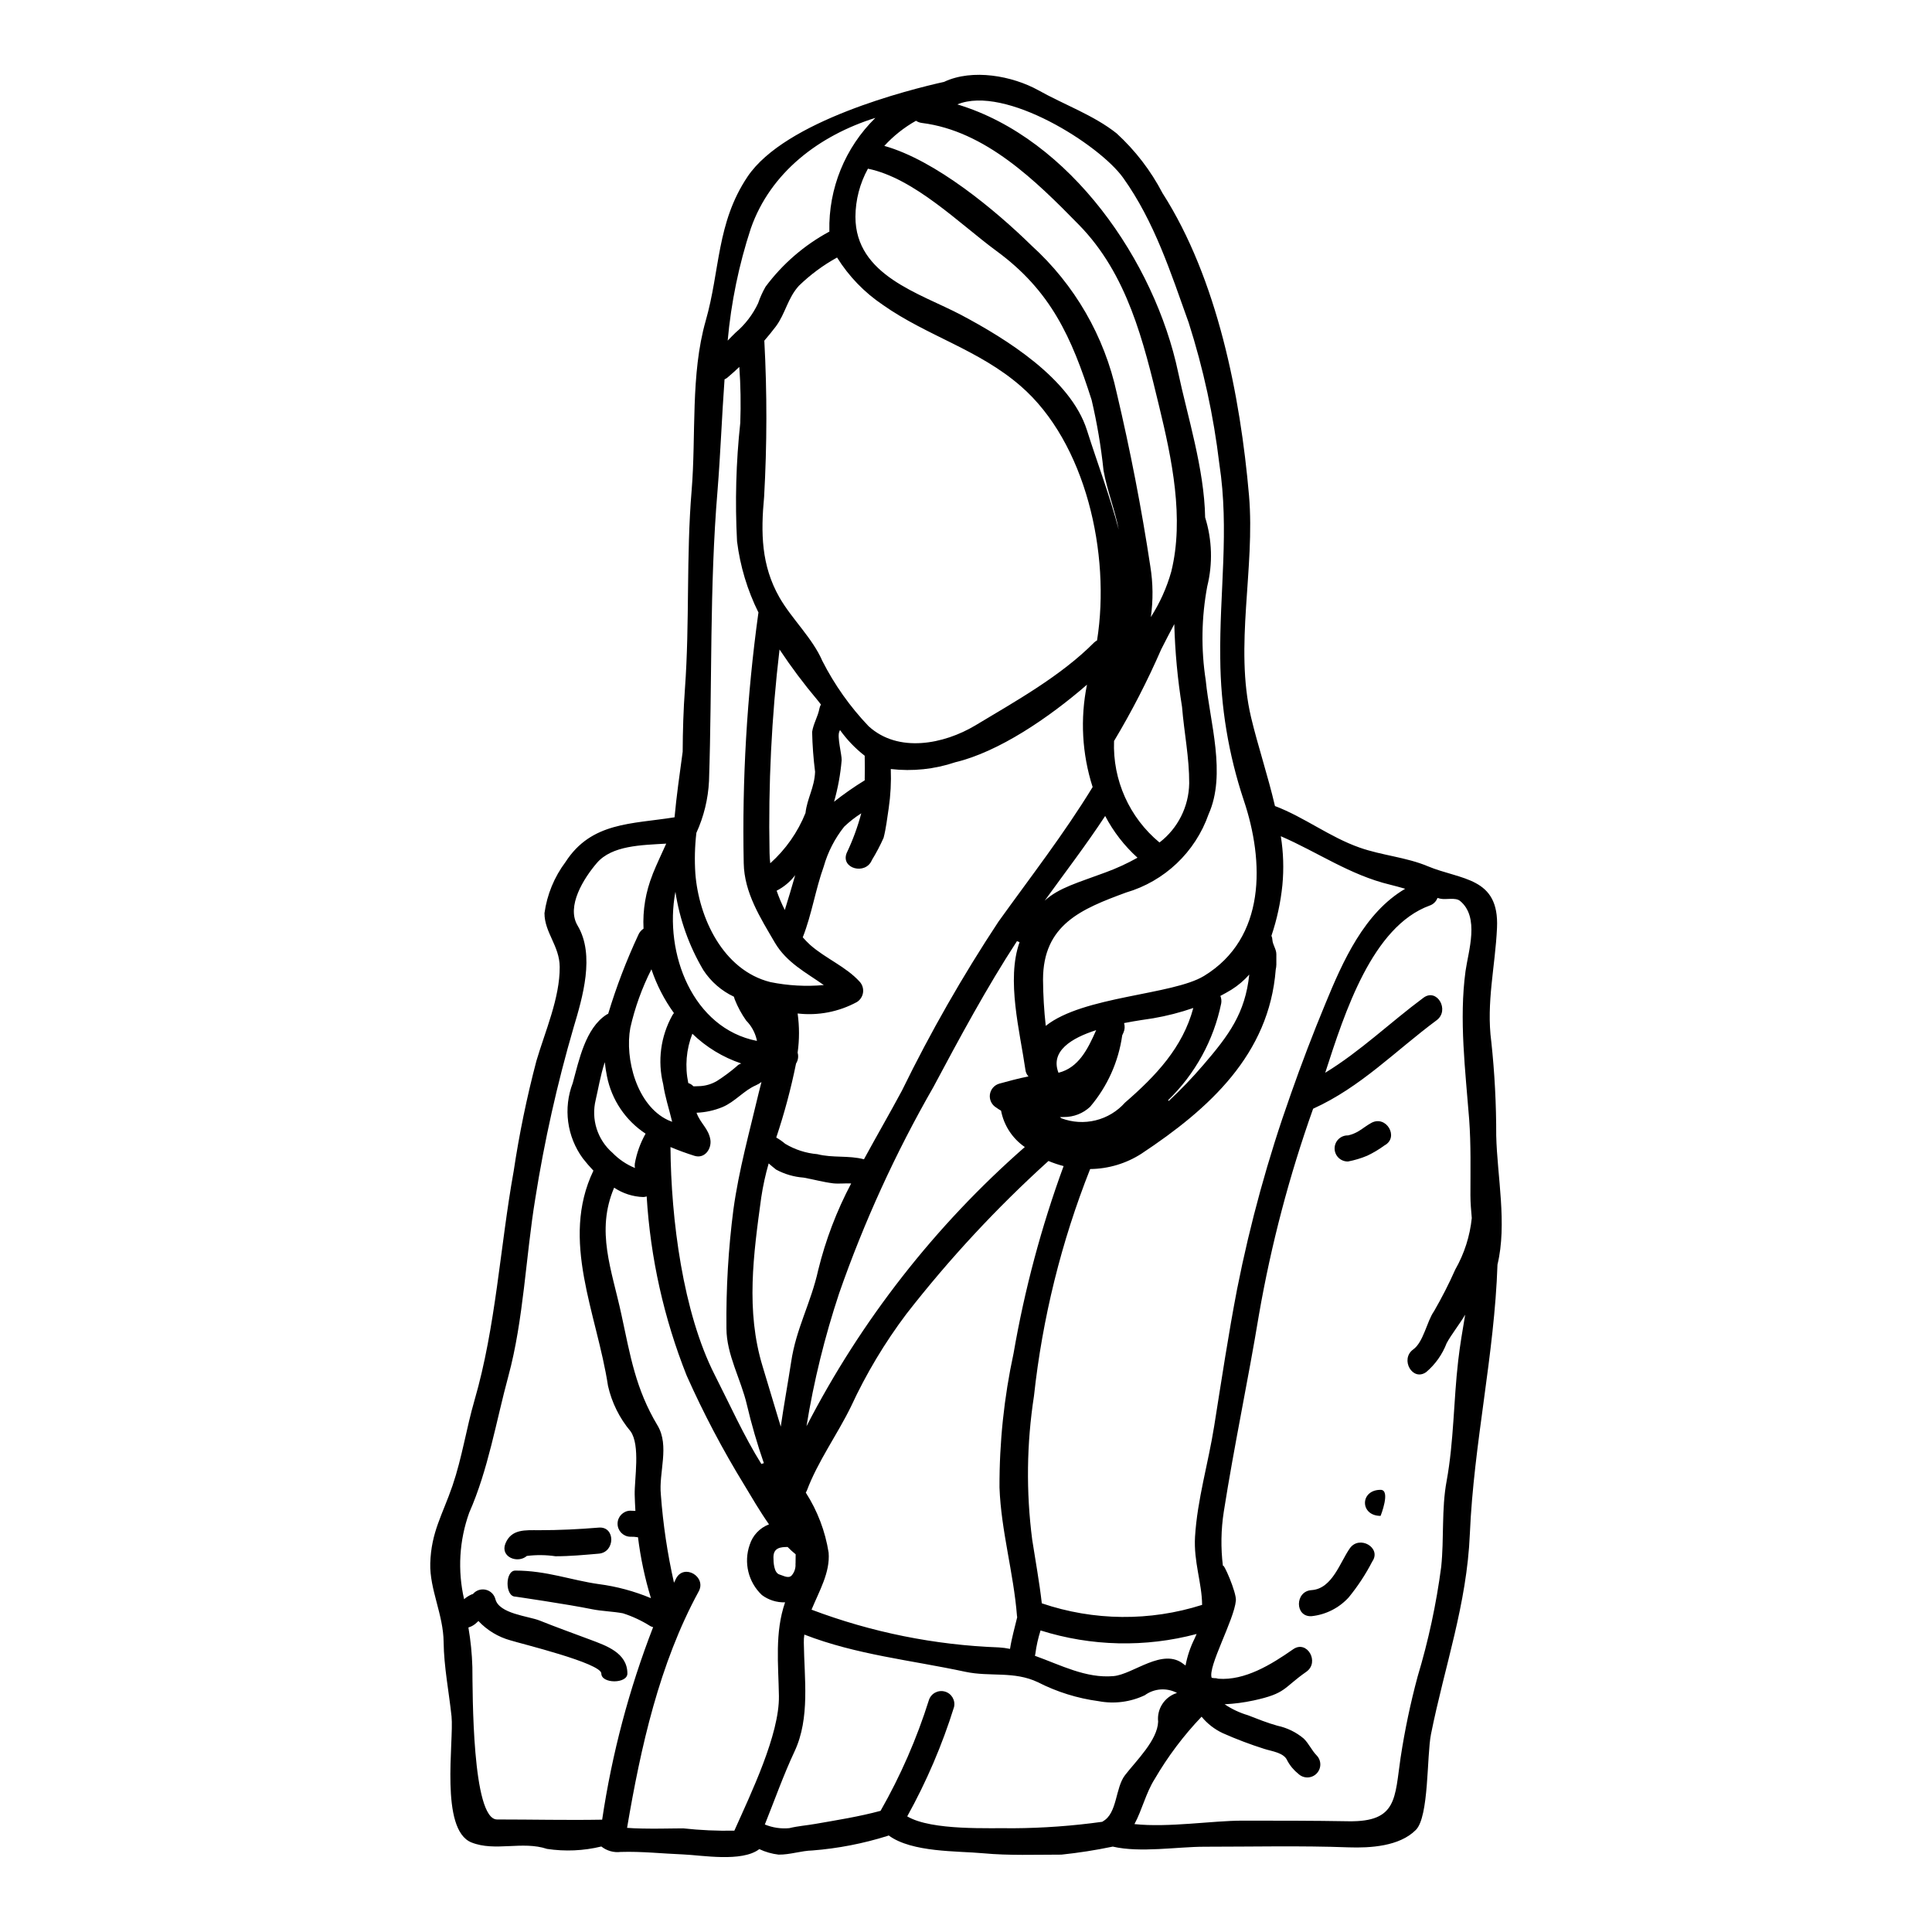 <?xml version="1.0" encoding="UTF-8"?>
<!-- Uploaded to: ICON Repo, www.iconrepo.com, Generator: ICON Repo Mixer Tools -->
<svg fill="#000000" width="800px" height="800px" version="1.1" viewBox="144 144 512 512" xmlns="http://www.w3.org/2000/svg">
 <g>
  <path d="m468.09 559.05c0-1.328 3.648 7.043 3.43 9.117-0.445 5.117-7.516 17.598-6.41 20.469 0.18 0.039 0.367 0.066 0.555 0.082 0.41-0.016 0.82 0.043 1.215 0.164 7.016 0.523 13.949-3.703 19.832-7.82 3.672-2.539 7.086 3.43 3.481 5.973-6.242 4.363-5.246 5.715-14.035 7.621v-0.004c-2.508 0.543-5.059 0.875-7.621 0.996 1.895 1.277 3.969 2.254 6.156 2.902 2.574 0.996 5.168 2.047 7.848 2.789 2.566 0.547 4.957 1.715 6.961 3.402 1.383 1.352 2.074 3.09 3.457 4.5 1.277 1.352 1.246 3.477-0.07 4.793-1.316 1.316-3.438 1.348-4.793 0.07-1.234-0.977-2.25-2.199-2.984-3.594-0.859-2.07-4.254-2.43-6.082-3.039h0.004c-3.742-1.184-7.41-2.574-10.996-4.168-2.172-1.016-4.09-2.508-5.609-4.363-4.773 5.004-8.945 10.551-12.43 16.531-2.316 3.644-3.34 8.203-5.359 11.934 9.055 0.965 20.582-0.914 28.621-0.914 9.391 0 18.754 0 28.148 0.164 12.926 0.191 12.18-6.133 13.777-16.961l0.004 0.004c1.098-7.219 2.602-14.367 4.5-21.414 2.859-9.492 4.945-19.203 6.242-29.031 0.789-7.516 0.055-15.352 1.438-22.762 1.934-10.629 1.824-21.188 3.066-31.883 0.469-4.141 1.18-8.176 1.852-12.203-1.547 2.625-3.672 5.25-4.918 7.57-1.129 2.953-2.981 5.574-5.387 7.625-3.617 2.625-7.043-3.371-3.481-5.969 2.754-1.969 3.617-7.43 5.512-10.113v0.004c2.082-3.598 3.973-7.305 5.66-11.105 2.387-4.184 3.871-8.824 4.363-13.617-0.16-1.934-0.359-3.938-0.359-6.051 0-6.691 0.164-13.383-0.332-20.113-0.996-12.844-2.707-26.461-0.965-39.281 0.742-5.328 3.809-14.309-1.469-18.617-1.266-0.996-3.731-0.223-5.219-0.582h0.004c-0.254-0.051-0.504-0.113-0.75-0.191-0.348 0.949-1.109 1.695-2.07 2.019-15.219 5.551-22.488 28.262-27.68 44.309 9.336-5.691 17.152-13.289 26.047-19.887 3.59-2.652 7.019 3.34 3.481 5.969-11.02 8.176-20.074 17.711-32.734 23.449l0.004-0.004c-6.324 17.762-11.129 36.027-14.359 54.602-2.875 17.406-6.578 34.754-9.312 52.156v-0.004c-0.75 4.793-0.828 9.664-0.23 14.477zm72.426-114.06c0.246 10.629 2.93 23.395 0.332 34.141-0.789 23.812-6.297 47.434-7.32 71.328-0.789 18.758-6.691 35.086-10.305 53.137-1.133 5.715-0.496 21.848-4.008 25.355-4.328 4.363-12.07 4.809-17.785 4.617-12.738-0.473-25.523-0.164-38.262-0.164-7.156 0-16.988 1.656-24.258-0.031l-0.004-0.004c-0.051 0.027-0.105 0.039-0.16 0.031-4.449 0.926-8.941 1.625-13.457 2.098-6.848 0-13.895 0.277-20.715-0.359-6.742-0.637-18.895-0.164-25.059-4.723-0.082 0.023-0.164 0.078-0.277 0.109v0.004c-6.473 2.035-13.152 3.332-19.918 3.863-3.066 0.082-5.879 1.133-8.977 1.105h-0.004c-1.773-0.207-3.5-0.699-5.113-1.461-4.613 3.543-15.305 1.602-20.168 1.41-5.512-0.219-10.965-0.832-16.531-0.66v-0.004c-1.848 0.234-3.707-0.281-5.164-1.438-4.715 1.145-9.602 1.359-14.395 0.637-6.519-2.18-13.777 0.789-20.027-1.711-8.453-3.398-4.613-26.797-5.277-33.398-0.688-6.496-2.016-13.121-2.098-19.68-0.055-7.266-3.731-14.004-3.543-20.883 0.246-8.312 3.207-12.762 5.902-20.605 2.543-7.477 3.648-15.113 5.828-22.629 5.664-19.531 6.769-40.609 10.359-60.613l0.004-0.004c1.477-9.883 3.496-19.676 6.047-29.34 2.293-7.789 6.215-16.629 6.164-24.863-0.027-5.578-4.035-9.113-4.035-14.254v0.004c0.676-4.922 2.594-9.586 5.574-13.559 6.852-10.629 17.52-10.027 28.898-11.852 0.496-5.512 1.328-11.273 2.152-17.379 0.027-5.582 0.195-11.133 0.605-16.766 1.273-17.461 0.309-35 1.77-52.488 1.211-14.641-0.332-30.699 3.727-44.945 3.84-13.383 2.848-25.887 11.078-38.18 9.977-14.863 42.945-23.094 52.105-25.141 7.516-3.543 18.066-1.602 24.996 2.238 6.742 3.785 14.668 6.602 20.719 11.414l0.004 0.004c4.945 4.527 9.059 9.883 12.156 15.828 14.527 22.68 20.633 53.73 22.926 80.141 1.656 19.336-3.938 39.863 0.551 58.812 1.766 7.43 4.449 15.418 6.328 23.48 7.758 2.93 14.5 8.23 22.457 11.02 5.902 2.074 12.348 2.543 18.008 4.922 8.871 3.699 19.012 2.816 18.375 16.355-0.469 10.234-2.875 19.75-1.52 30.109h0.004c0.891 8.293 1.328 16.629 1.309 24.969zm-24.125-65.457c-1.328-0.387-2.652-0.746-3.981-1.078-10.629-2.543-19.285-8.66-28.98-12.848 0.688 4.285 0.828 8.637 0.418 12.957-0.465 4.57-1.438 9.074-2.902 13.426 0.156 0.34 0.238 0.707 0.25 1.078 0.082 1.328 1.051 2.457 1.051 3.809v2.758c-0.008 0.445-0.066 0.891-0.164 1.324-1.742 22.488-17.629 36.879-35.555 48.758v0.004c-4.066 2.621-8.789 4.035-13.625 4.086-7.644 19.285-12.648 39.516-14.887 60.141-1.949 12.613-2.109 25.438-0.469 38.094 0.859 5.582 1.906 11.219 2.543 16.852 13.75 4.676 28.641 4.824 42.484 0.414-0.051-5.828-2.262-11.383-1.879-18.039 0.609-9.945 3.543-19.59 5.086-29.395 1.934-12.125 3.754-24.281 6.078-36.324 3.457-17.441 8.184-34.609 14.141-51.363 0.031-0.051 0.051-0.109 0.055-0.168 2.848-8.098 5.883-16.078 9.176-24.008 4.637-11.293 10.332-24.113 21.16-30.477zm-53.316 23.105c16.465-10.027 16.023-30.309 10.523-46.602-4.031-12.109-6.129-24.781-6.215-37.543-0.246-17.434 2.457-34.035-0.246-51.562-1.512-12.707-4.234-25.242-8.125-37.43-4.777-13.316-9.055-26.742-17.379-38.398-6.269-8.766-31.297-24.656-43.922-19.434 30.027 9.055 52.348 41.766 58.508 70.992 2.434 11.52 6.934 25.586 7.156 38.453 1.855 5.934 2.047 12.258 0.555 18.289-1.535 8.223-1.672 16.648-0.391 24.918 1.078 11.02 5.512 24.832 0.746 35.469-3.523 10.039-11.668 17.762-21.879 20.746-11.742 4.328-21.992 8.453-21.992 23.098 0.031 4.086 0.27 8.172 0.723 12.234 9.918-7.926 33.594-8.148 41.938-13.23zm-0.191 23.594c6.82-7.926 11.102-13.73 12.184-23.949l-0.004-0.004c-1.383 1.562-2.984 2.914-4.754 4.019-0.965 0.578-1.93 1.129-2.898 1.629 0.258 0.621 0.336 1.305 0.223 1.969-2 9.773-6.902 18.715-14.062 25.66 0.043 0.078 0.09 0.152 0.141 0.223 3.234-3.004 6.297-6.191 9.168-9.551zm-2.266 151.93c0.191-0.395 0.332-0.746 0.496-1.133l-0.004-0.004c-13.594 3.617-27.938 3.289-41.352-0.941-0.645 2.027-1.109 4.109-1.383 6.219-0.027 0.191-0.082 0.336-0.109 0.5 6.902 2.484 13.562 6.023 20.828 5.383 5.273-0.469 13.094-7.707 18.645-3.121 0.137 0.109 0.309 0.191 0.445 0.305v-0.004c0.469-2.5 1.289-4.922 2.43-7.195zm-1.465-226.52c0.031-6.906-1.352-13.508-1.906-20.359l-0.004-0.004c-1.164-7.238-1.848-14.547-2.043-21.879-1.133 2.152-2.293 4.328-3.484 6.711h0.004c-3.625 8.316-7.773 16.391-12.43 24.172 0 0.027-0.027 0.055-0.055 0.082-0.395 10.355 4.059 20.301 12.043 26.906 4.867-3.734 7.766-9.488 7.871-15.625zm-4.754-56.16c3.481-14.086 0.164-29.863-3.203-43.758-4.172-17.293-8.426-35.031-21.273-48.148-11.352-11.602-24.797-24.891-41.602-26.988-0.562-0.066-1.102-0.27-1.574-0.582-3.133 1.762-5.969 4.012-8.395 6.66 13.645 3.836 29.52 17.125 39.008 26.406h-0.004c11.434 10.363 19.336 24.039 22.602 39.121 3.562 15.082 6.574 30.578 8.891 45.91 0.723 4.441 0.77 8.969 0.137 13.426 2.391-3.727 4.215-7.785 5.414-12.047zm-12.266 140.73c8.18-7.086 15.305-14.613 18.105-25.086-3.473 1.199-7.039 2.113-10.66 2.734-1.383 0.219-4.309 0.605-7.684 1.266v0.004c0.246 0.832 0.191 1.723-0.164 2.516-0.113 0.219-0.223 0.496-0.336 0.742h0.004c-0.984 6.988-3.934 13.551-8.508 18.926-1.879 1.758-4.359 2.727-6.934 2.707-0.359 0.027-0.715 0.027-1.074 0.027 0.121 0.113 0.25 0.215 0.395 0.305 2.898 1.098 6.062 1.289 9.07 0.551 3.012-0.738 5.727-2.375 7.785-4.691zm8.785 164.06v-0.004c-0.375-3.41 1.723-6.606 5-7.621-2.731-1.445-6.043-1.211-8.539 0.609-3.809 1.809-8.094 2.359-12.234 1.574-5.617-0.75-11.062-2.449-16.109-5.031-6.379-3.012-12.594-1.355-19.199-2.754-14.418-3.098-28.895-4.504-42.68-9.863h0.004c-0.117 0.711-0.16 1.43-0.141 2.152 0.109 9.395 1.711 19.949-2.461 28.816-2.984 6.379-5.273 12.898-7.871 19.363 2.055 0.844 4.281 1.176 6.492 0.965 2.363-0.578 4.59-0.715 6.934-1.133 5.688-0.992 11.633-1.934 17.238-3.453h0.004c5.305-9.301 9.602-19.145 12.816-29.363 0.574-1.754 2.43-2.746 4.211-2.25 1.781 0.492 2.859 2.301 2.445 4.102-3.137 10.055-7.293 19.766-12.406 28.977 6.523 3.867 22.074 3.012 28.066 3.148h0.004c7.902-0.047 15.789-0.621 23.617-1.711 0.082-0.027 0.109-0.082 0.191-0.137 3.836-2.152 3.231-8.867 5.856-12.238 2.934-3.801 8.594-9.238 8.762-14.16zm-13.949-225.07c2.926-1.07 5.762-2.375 8.48-3.898-3.484-3.152-6.383-6.898-8.566-11.059-5.082 7.734-10.629 14.957-16.02 22.434 3.809-3.445 8.73-4.723 16.105-7.477zm3.508-90.805c-1.023-5.359-3.07-10.332-4.035-15.742v-0.004c-0.656-6.273-1.707-12.5-3.148-18.645-5.301-16.602-10.773-28.926-25.277-39.535-9.645-7.086-21.715-19.254-34.008-21.766v0.004c-2.148 3.902-3.285 8.277-3.312 12.73 0 15.609 17.129 20.277 28.012 26.023 11.875 6.297 29.031 16.906 33.344 30.551 2.762 8.734 6.102 17.465 8.426 26.387zm-5.746 29.312c3.644-22.902-2.984-52.406-20.191-67.352-11.191-9.75-24.797-13.262-36.605-21.574v-0.004c-4.871-3.277-8.992-7.547-12.102-12.531-3.688 2.031-7.086 4.547-10.109 7.481-2.984 3.258-3.59 7.398-6.106 10.773-0.969 1.27-1.992 2.539-3.066 3.781 0.742 13.785 0.723 27.602-0.055 41.383-0.887 9.5-0.789 18.148 4.062 26.66 3.312 5.773 8.781 10.801 11.379 16.852v-0.004c3.219 6.32 7.34 12.137 12.238 17.27 7.871 7.211 19.977 4.777 28.289-0.195 10.609-6.379 22.625-13.062 31.41-21.902l-0.004-0.004c0.258-0.246 0.547-0.457 0.859-0.629zm-10.234 114.59c5.332-1.328 7.762-6.215 10-11.297-6.59 2.102-12.223 5.578-9.988 11.297zm9.055-75.746c-2.809-8.758-3.32-18.09-1.492-27.105-10.082 8.758-23.395 17.816-34.891 20.555-5.496 1.855-11.34 2.469-17.102 1.797 0.133 3.469-0.051 6.945-0.551 10.387-0.414 2.652-0.688 5.277-1.355 7.848-0.902 2.023-1.938 3.988-3.094 5.879-1.656 4.062-8.34 2.293-6.691-1.852v0.004c1.613-3.383 2.91-6.906 3.871-10.527-1.625 1.031-3.141 2.215-4.531 3.543-2.484 3.125-4.328 6.711-5.418 10.551-2.18 6.078-3.176 12.68-5.512 18.645 0 0.043-0.023 0.086-0.059 0.109 0.637 0.719 1.305 1.41 1.969 2.019 4.062 3.59 9.5 5.769 13.094 9.723 0.723 0.77 1.062 1.82 0.93 2.871-0.137 1.047-0.73 1.98-1.621 2.543-4.801 2.609-10.289 3.672-15.719 3.039 0.484 3.445 0.484 6.941 0 10.387 0.281 0.973 0.129 2.019-0.418 2.875-1.34 6.637-3.094 13.188-5.246 19.613 0.836 0.477 1.629 1.031 2.363 1.656 2.598 1.559 5.516 2.5 8.531 2.754 4.09 1.047 8.316 0.277 12.348 1.355 3.375-6.215 6.906-12.297 10.086-18.234v-0.004c7.547-15.441 16.082-30.379 25.551-44.723 8.621-12.004 17.324-23.191 24.977-35.703zm-7.688 100.47c-1.367-0.352-2.707-0.805-4.008-1.352-13.703 12.395-26.301 25.961-37.652 40.539-5.742 7.625-10.66 15.84-14.668 24.504-3.644 7.477-8.812 14.562-11.715 22.32-0.082 0.191-0.191 0.359-0.277 0.527 3.098 4.828 5.16 10.246 6.051 15.914 0.418 5.246-2.457 10.082-4.531 15.105 15.898 6.004 32.664 9.383 49.641 10 0.996 0.059 1.984 0.191 2.961 0.395 0.441-2.875 1.242-5.609 1.902-8.398 0-0.094-0.02-0.188-0.051-0.277-0.887-11.414-4.227-22.625-4.641-34.09-0.047-11.949 1.203-23.871 3.727-35.555 2.922-16.906 7.359-33.52 13.262-49.633zm-9.309-23.758c-0.457-0.484-0.742-1.105-0.812-1.766-1.438-10.055-5.117-23.84-1.547-33.812v-0.004c-0.234-0.078-0.465-0.172-0.688-0.273-8.043 12.32-15.254 25.746-22.184 38.73-9.984 17.383-18.336 35.656-24.938 54.582-3.82 11.504-6.719 23.289-8.66 35.254 14.473-28.078 34.102-53.18 57.859-74-3.285-2.258-5.547-5.723-6.297-9.637-0.461-0.258-0.902-0.543-1.328-0.855-1.168-0.719-1.805-2.055-1.629-3.414 0.18-1.363 1.141-2.488 2.457-2.883 2.293-0.621 5.055-1.398 7.766-1.922zm-43.402-78.469c0.059-2.18 0.027-4.328 0-6.519v0.004c-2.504-1.945-4.707-4.242-6.547-6.82-0.055 0.133-0.109 0.246-0.164 0.395-0.66 1.324 0.664 6.16 0.605 7.598v-0.004c-0.312 3.731-0.988 7.422-2.016 11.02 2.59-2.051 5.301-3.941 8.121-5.672zm-3.59 106.83c-1.574-0.082-3.203 0.137-4.75-0.027-2.707-0.332-5.223-1.051-7.871-1.52h-0.004c-2.543-0.188-5.019-0.91-7.266-2.125-0.633-0.473-1.301-1.078-1.969-1.633-0.852 2.957-1.508 5.965-1.965 9.004-2.07 15.109-4.141 30.031 0.359 44.781 1.605 5.305 3.18 10.629 4.809 15.969 0.828-5.719 1.879-11.434 2.754-17.125 1.324-8.953 5.219-15.527 7.18-24.402 1.957-7.965 4.887-15.66 8.723-22.91zm-5.773-252.39c-0.258-11.258 4.16-22.121 12.199-30-14.836 4.641-27.82 14.418-33.016 29.309v-0.004c-3.164 9.645-5.223 19.617-6.133 29.727 0.691-0.715 1.383-1.438 2.074-2.098 2.539-2.144 4.586-4.809 5.996-7.816 0.516-1.516 1.172-2.977 1.969-4.367 4.5-6.047 10.273-11.035 16.91-14.613h0.027c0-0.055-0.027-0.082-0.027-0.137zm-2.234 125.47-0.887-1.133-0.004-0.004c-3.613-4.289-6.981-8.777-10.082-13.453-2.113 17.867-2.996 35.855-2.648 53.84 0.012 0.945 0.074 1.887 0.191 2.82 4.09-3.668 7.285-8.223 9.336-13.316 0.445-3.938 2.363-6.656 2.543-10.91-0.445-3.512-0.707-7.043-0.785-10.578 0.332-2.211 1.52-4.008 1.938-6.215h-0.004c0.078-0.371 0.211-0.727 0.398-1.055zm-13.383 73.562h-0.004c4.652 0.945 9.414 1.211 14.145 0.785-4.637-3.289-9.84-5.902-12.988-11.273-3.812-6.547-8.094-13.18-8.234-21.051v0.004c-0.453-22.129 0.844-44.262 3.867-66.188 0.031-0.062 0.047-0.125 0.051-0.195-2.949-5.93-4.875-12.316-5.688-18.891-0.555-10.469-0.27-20.961 0.855-31.383 0.18-4.945 0.098-9.898-0.25-14.836-0.992 0.941-1.988 1.852-3.012 2.707l0.004 0.004c-0.266 0.246-0.574 0.441-0.91 0.578-0.719 9.918-1.078 19.859-1.855 29.449-2.152 25.609-1.406 51.379-2.262 77.016-0.234 4.746-1.371 9.406-3.348 13.73-0.418 3.578-0.508 7.184-0.27 10.773 0.902 11.699 7.312 25.621 19.879 28.77zm6.656 154.12c0-0.828 0.027-1.629 0.027-2.484h-0.004c-0.746-0.602-1.457-1.246-2.125-1.934-1.883 0-3.758 0.195-3.758 2.734 0 1.301 0.113 4.117 1.605 4.559 0.91 0.246 2.363 1.18 3.231 0.246 0.742-0.863 1.102-1.988 1.004-3.121zm-2.848-173.23c0.969-3.039 1.852-6.133 2.754-9.227-1.309 1.723-2.988 3.129-4.918 4.117 0.602 1.75 1.324 3.457 2.164 5.109zm0.059 183.48c-2.203 0.066-4.367-0.613-6.133-1.934-3.609-3.41-4.875-8.625-3.231-13.312 0.785-2.496 2.672-4.492 5.117-5.418-2.488-3.543-4.672-7.32-6.551-10.438-5.723-9.324-10.824-19.016-15.277-29.008-6.027-15.156-9.605-31.18-10.59-47.461-0.289 0.094-0.586 0.148-0.887 0.164-2.758-0.086-5.438-0.949-7.734-2.484-4.918 11.57-0.633 21.684 1.934 33.672 2.363 10.91 3.731 19.613 9.562 29.34 3.258 5.441 0.277 12.457 0.887 18.344h-0.004c0.582 7.856 1.746 15.66 3.481 23.344l0.578-1.18c2.129-3.938 8.094-0.414 5.969 3.481-10.441 19.172-15.352 41.273-18.98 62.652 4.59 0.395 13.508 0.109 14.891 0.137 4.492 0.492 9.016 0.695 13.539 0.609 4.387-9.84 11.984-25.527 11.809-35.719-0.137-8.43-1.133-16.723 1.633-24.789zm-6.273-36.656c0.211-0.105 0.434-0.18 0.664-0.223-1.766-5.086-3.269-10.258-4.504-15.496-1.547-6.691-5.414-13.262-5.414-20.25v-0.004c-0.117-10.523 0.5-21.047 1.848-31.484 1.465-10.578 4.254-20.523 6.691-30.855 0.219-0.887 0.469-1.883 0.746-2.93h0.004c-0.461 0.352-0.961 0.648-1.492 0.883-3.207 1.383-5.512 4.363-8.867 5.773-2.18 0.895-4.5 1.402-6.856 1.492 0.027 0.082 0.055 0.137 0.082 0.219 1.023 2.652 3.121 4.035 3.59 6.934 0.359 2.434-1.52 5.137-4.254 4.254-2.18-0.688-4.305-1.465-6.324-2.316 0.137 19.168 3.312 43.84 11.715 60.359 3.844 7.539 7.769 16.297 12.383 23.645zm-1.18-112.13c-0.023-0.141-0.051-0.305-0.082-0.473h-0.004c-0.461-1.855-1.41-3.555-2.754-4.914-1.234-1.742-2.254-3.625-3.035-5.609-0.086-0.246-0.164-0.496-0.223-0.715v-0.004c-3.297-1.555-6.102-3.992-8.094-7.043-3.781-6.383-6.297-13.438-7.406-20.77-3.094 16.402 4.641 36.211 21.598 39.527zm-5.328 6.691h-0.004c0.336-0.324 0.738-0.566 1.18-0.715-4.852-1.621-9.281-4.312-12.957-7.875-1.625 4.16-2 8.699-1.078 13.07 0.52 0.16 0.988 0.453 1.355 0.855 0.172 0.016 0.348 0.016 0.523 0 0.473 0 0.941-0.027 1.41-0.055 1.52-0.113 2.996-0.578 4.309-1.352 1.844-1.176 3.606-2.484 5.262-3.91zm-17.102-13.434c0.125-0.227 0.273-0.438 0.445-0.633-2.566-3.543-4.578-7.457-5.969-11.605-2.492 4.918-4.371 10.121-5.59 15.496-1.52 8.18 1.711 20.609 9.996 24.477 0.395 0.191 0.746 0.305 1.105 0.441-0.023-0.109-0.082-0.219-0.109-0.359-0.789-3.289-1.793-6.242-2.289-9.617v0.004c-1.527-6.152-0.668-12.66 2.41-18.203zm-5.219-37.391c1.102-2.754 2.406-5.445 3.617-8.148-6.574 0.395-14.367 0.469-18.371 5.117-3.484 4.062-8.176 11.492-5.117 16.602 4.672 7.816 1.305 19.09-1.074 27.043-4.332 14.867-7.719 29.992-10.137 45.289-2.512 15.25-3.094 32.18-7.129 47.043-3.285 12.098-5.301 24.672-10.383 36.211-2.641 7.356-3.109 15.316-1.355 22.93 0.617-0.539 1.316-0.977 2.07-1.297 0.086-0.043 0.18-0.07 0.277-0.082 0.824-0.977 2.121-1.41 3.371-1.133 1.246 0.277 2.234 1.227 2.566 2.457 0.941 3.938 8.785 4.531 11.742 5.715 4.394 1.77 8.977 3.402 13.383 5.059 4.172 1.574 9.863 3.453 9.863 8.977 0 2.754-6.906 2.754-6.906 0s-21.496-7.953-24.062-8.785v0.004c-3.258-0.895-6.203-2.676-8.512-5.137-0.289 0.289-0.594 0.566-0.91 0.824-0.516 0.41-1.109 0.711-1.742 0.887 0.598 3.469 0.949 6.977 1.051 10.496 0.082 6.629-0.109 40.387 6.547 40.387 9.422 0 18.5 0.219 27.848 0.055v0.004c2.598-17.457 7.129-34.574 13.508-51.027-0.258-0.055-0.512-0.145-0.742-0.273-2.266-1.438-4.711-2.582-7.266-3.398-2.625-0.496-5.582-0.551-8.18-1.078-6.465-1.324-20.328-3.34-20.328-3.34-2.754 0-2.754-6.902 0-6.902 8.266 0 14.836 2.566 22.125 3.59l-0.004-0.004c4.75 0.625 9.395 1.879 13.816 3.727-1.609-5.269-2.754-10.668-3.43-16.137-0.699-0.121-1.414-0.168-2.125-0.145-1.84-0.086-3.289-1.605-3.289-3.449s1.449-3.363 3.289-3.453c0.469 0 0.965 0.027 1.438 0.055-0.082-1.465-0.164-2.902-0.191-4.309-0.082-4.144 1.547-13.094-1.105-16.797-2.926-3.477-4.973-7.609-5.969-12.043-2.93-19.172-12.734-38.512-3.863-57.02-1.023-1.074-1.969-2.18-2.789-3.231l-0.004-0.004c-4.234-5.777-5.246-13.309-2.68-19.996 1.656-6.023 3.34-14.477 8.922-18.105 0.152-0.094 0.309-0.18 0.469-0.25 2.152-7.125 4.812-14.082 7.953-20.828 0.285-0.703 0.777-1.301 1.41-1.715-0.25-4.906 0.574-9.809 2.41-14.367zm-4.723 76.754v-0.004c0.492-2.82 1.465-5.539 2.871-8.035-5.309-3.488-8.996-8.961-10.234-15.195-0.254-1.242-0.445-2.496-0.578-3.758-1.18 3.566-1.828 7.598-2.406 9.973h0.004c-1.277 5.152 0.441 10.586 4.449 14.062 1.688 1.734 3.711 3.102 5.949 4.016-0.074-0.348-0.09-0.703-0.043-1.059z"/>
  <path d="m507.45 441.56c3.938-2.098 7.398 3.84 3.481 5.969h-0.004c-1.445 1.062-2.988 1.988-4.613 2.754-1.625 0.68-3.32 1.191-5.055 1.52-0.938 0.031-1.848-0.32-2.519-0.969-0.676-0.652-1.055-1.547-1.055-2.484s0.379-1.836 1.055-2.484c0.672-0.652 1.582-1.004 2.519-0.969 1.004-0.23 1.965-0.621 2.844-1.16 1.121-0.684 2.164-1.543 3.348-2.176z"/>
  <path d="m509.87 538.82c2.754 0 0 6.906 0 6.906-5.519 0.004-5.519-6.906 0-6.906z"/>
  <path d="m501.72 554.32c2.512-3.594 8.504-0.164 5.938 3.508-1.742 3.379-3.836 6.562-6.242 9.504-2.562 2.805-6.062 4.574-9.84 4.973-4.477 0.277-4.449-6.633 0-6.906 5.504-0.359 7.543-7.406 10.145-11.078z"/>
  <path d="m302.68 548.83c4.453-0.359 4.394 6.547 0 6.906-3.863 0.332-7.543 0.688-11.465 0.688-2.516-0.371-5.07-0.398-7.598-0.082-2.402 2.098-7.086 0.305-5.688-3.258 1.574-3.938 5.301-3.566 8.949-3.566 5.359 0 10.473-0.246 15.801-0.688z"/>
 </g>
</svg>
